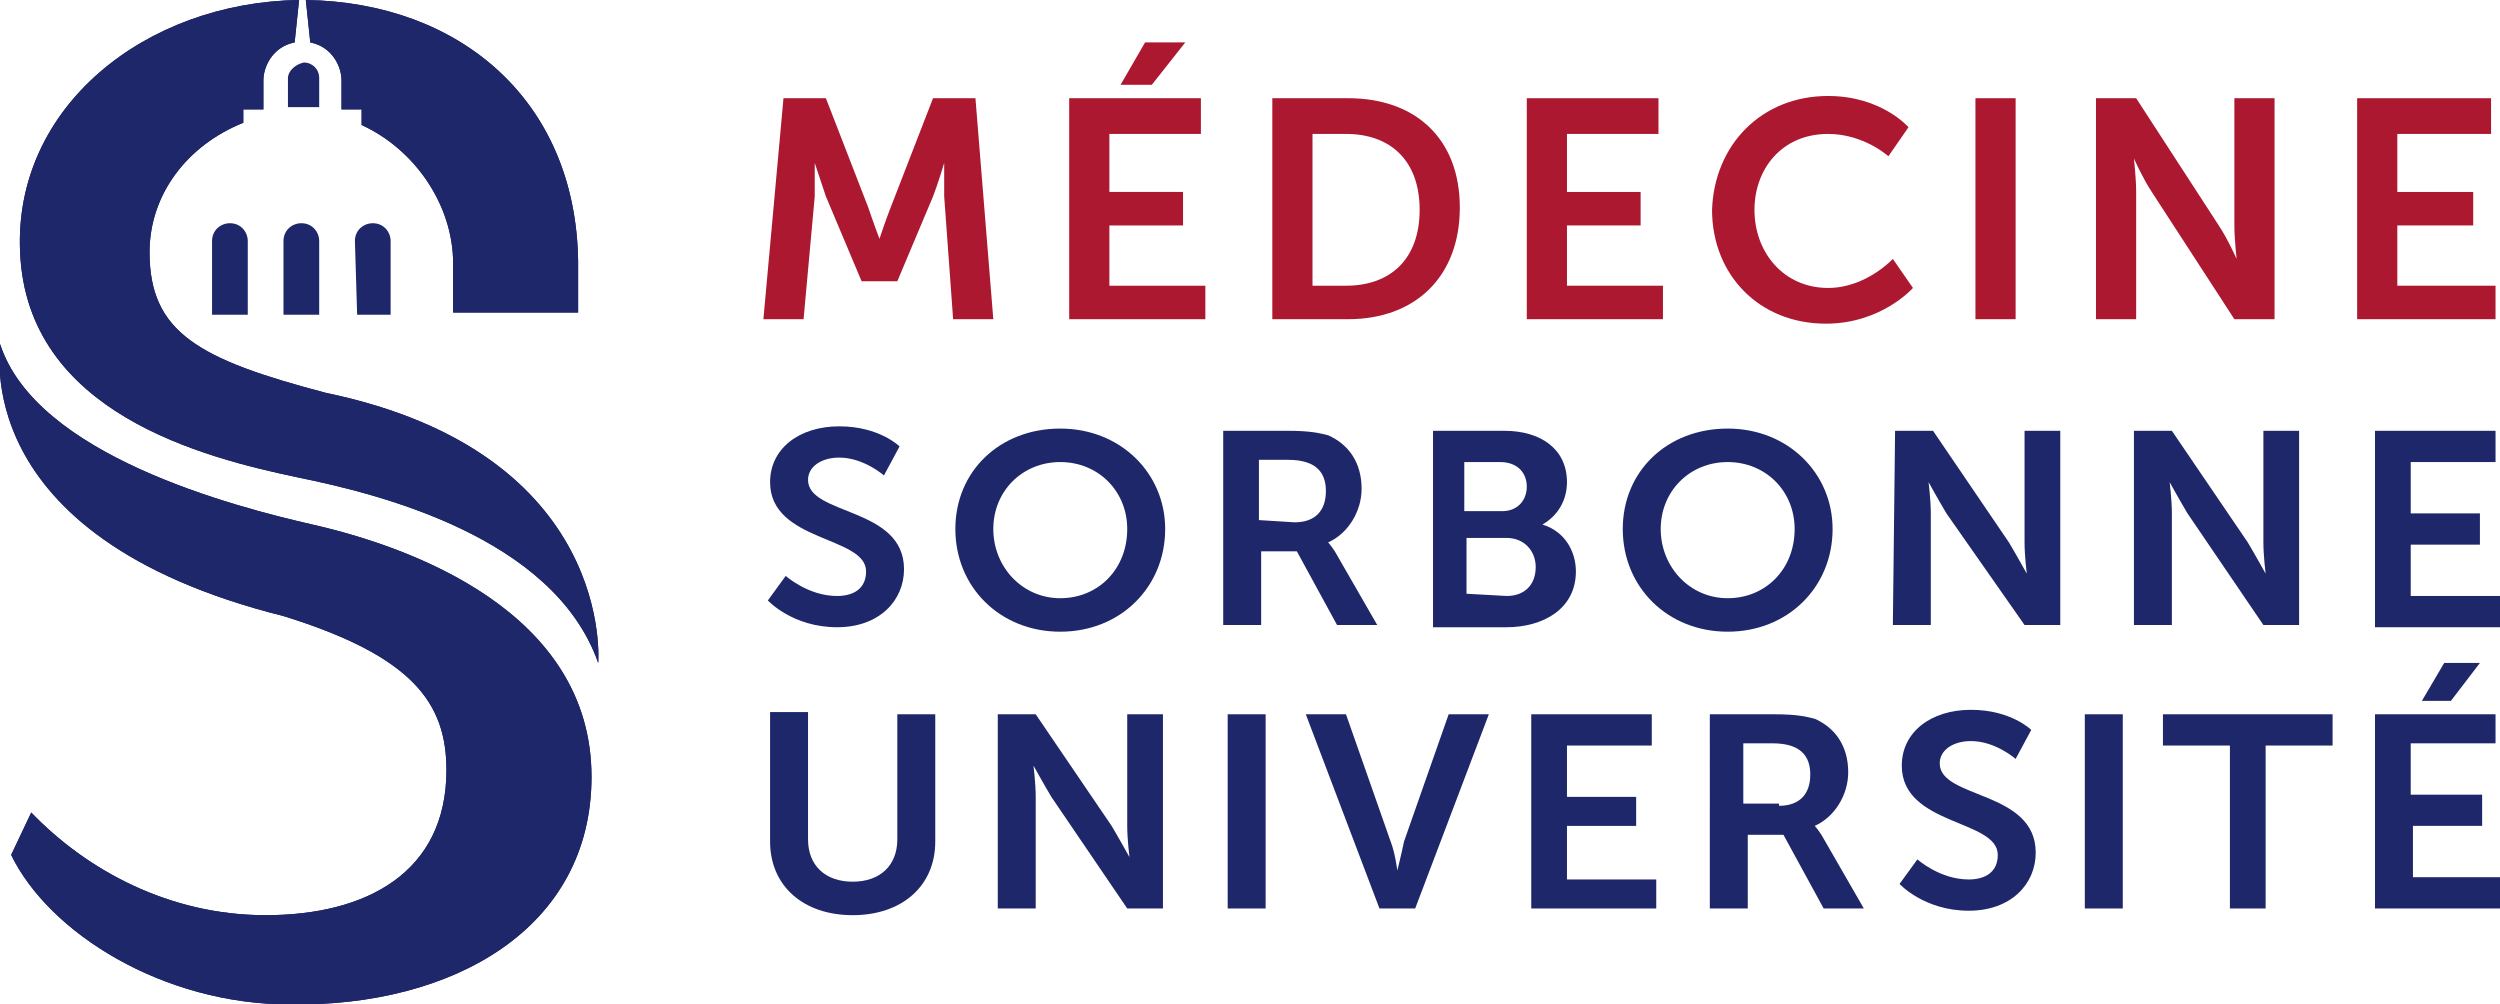 <?xml version="1.0" encoding="utf-8"?>
<!-- Generator: Adobe Illustrator 23.0.6, SVG Export Plug-In . SVG Version: 6.00 Build 0)  -->
<svg version="1.1" id="Calque_1" xmlns="http://www.w3.org/2000/svg" xmlns:xlink="http://www.w3.org/1999/xlink" x="0px" y="0px"
	 viewBox="0 0 112 45" enable-background="new 0 0 112 45" xml:space="preserve">
<path fill="#AC1830" d="M35.1,4.4H37l1.9,4.9c0.2,0.6,0.5,1.4,0.5,1.4l0,0c0,0,0.3-0.9,0.5-1.4l1.9-4.9h1.9l0.8,9.9h-1.8l-0.4-5.5
	c0-0.7,0-1.5,0-1.5l0,0c0,0-0.3,1-0.5,1.5l-1.6,3.8h-1.6L37,8.8c-0.2-0.6-0.5-1.5-0.5-1.5l0,0c0,0,0,0.9,0,1.5L36,14.3h-1.8
	L35.1,4.4z"/>
<path fill="#AC1830" d="M51.3,1.9h1.8l-1.5,1.9h-1.4L51.3,1.9z M47.9,4.4h5.9V6h-4.1v2.6H53v1.5h-3.3v2.7H54v1.5h-6.1V4.4z"/>
<path fill="#AC1830" d="M60.3,12.8c2,0,3.3-1.2,3.3-3.4S62.3,6,60.3,6h-1.5v6.8C58.8,12.8,60.3,12.8,60.3,12.8z M57,4.4h3.4
	c3,0,5,1.8,5,4.9s-2,5-5,5H57V4.4z"/>
<polygon fill="#AC1830" points="68.4,4.4 74.3,4.4 74.3,6 70.2,6 70.2,8.6 73.5,8.6 73.5,10.1 70.2,10.1 70.2,12.8 74.5,12.8 
	74.5,14.3 68.4,14.3 "/>
<path fill="#AC1830" d="M81.9,4.3c2.4,0,3.6,1.4,3.6,1.4L84.6,7c0,0-1.1-1-2.7-1c-2.1,0-3.3,1.6-3.3,3.4c0,1.9,1.3,3.5,3.3,3.5
	c1.7,0,2.9-1.3,2.9-1.3l0.9,1.3c0,0-1.4,1.6-3.9,1.6c-3,0-5.1-2.2-5.1-5.1C76.8,6.5,78.9,4.3,81.9,4.3"/>
<rect x="88.5" y="4.4" fill="#AC1830" width="1.8" height="9.9"/>
<path fill="#AC1830" d="M93.9,4.4h1.8l3.7,5.7c0.4,0.6,0.8,1.5,0.8,1.5l0,0c0,0-0.1-0.9-0.1-1.5V4.4h1.8v9.9h-1.8l-3.7-5.7
	C96,8,95.6,7.1,95.6,7.1l0,0c0,0,0.1,0.9,0.1,1.5v5.7h-1.8V4.4z"/>
<polygon fill="#AC1830" points="105.6,4.4 105.6,14.3 111.8,14.3 111.8,12.8 107.4,12.8 107.4,10.1 110.8,10.1 110.8,8.6 107.4,8.6 
	107.4,6 111.6,6 111.6,4.4 "/>
<path fill="#1D2769" d="M12.8,14.1h1.5v-3.3c0-0.4-0.3-0.8-0.8-0.8c-0.4,0-0.8,0.3-0.8,0.8v3.3H12.8z"/>
<path fill="#1D2769" d="M9.6,14.1h1.5v-3.3c0-0.4-0.3-0.8-0.8-0.8c-0.4,0-0.8,0.3-0.8,0.8v3.3H9.6z"/>
<path fill="#1D2769" d="M16,14.1h1.5v-3.3c0-0.4-0.3-0.8-0.8-0.8c-0.4,0-0.8,0.3-0.8,0.8L16,14.1L16,14.1z"/>
<path fill="#1D2769" d="M13.9,1.9c1,0.2,1.4,1.1,1.4,1.7v1.3h0.9v0.7c2.4,1.1,4.1,3.6,4.1,6.2l0,0V14h5.6v-2.3
	C25.8,4.5,20.6,0.1,13.7,0L13.9,1.9z"/>
<path fill="#1D2769" d="M13.9,1.9c1,0.2,1.4,1.1,1.4,1.7v1.3h0.9v0.7c2.4,1.1,4.1,3.6,4.1,6.2l0,0V14h5.6v-2.3
	C25.8,4.5,20.6,0.1,13.7,0L13.9,1.9z"/>
<path fill="#1D2769" d="M12.9,3.5v1.3h1.4V3.5c0-0.4-0.3-0.7-0.7-0.7C13.2,2.9,12.9,3.2,12.9,3.5"/>
<path fill="#1D2769" d="M14.6,17.6c-5.7-1.5-7.9-2.7-7.9-6.3c0-2.6,1.7-4.8,4.2-5.8V4.9h0.9V3.6c0-0.6,0.4-1.5,1.4-1.7L13.4,0
	C6.5,0.1,0.6,4.8,0.9,11.3c0.3,7.2,8.2,9.2,12.5,10.1c3.4,0.7,11.4,2.6,13.4,8.3C26.8,29.7,27.6,20.3,14.6,17.6"/>
<path fill="#1D2769" d="M14.6,17.6c-5.7-1.5-7.9-2.7-7.9-6.3c0-2.6,1.7-4.8,4.2-5.8V4.9h0.9V3.6c0-0.6,0.4-1.5,1.4-1.7L13.4,0
	C6.5,0.1,0.6,4.8,0.9,11.3c0.3,7.2,8.2,9.2,12.5,10.1c3.4,0.7,11.4,2.6,13.4,8.3C26.8,29.7,27.6,20.3,14.6,17.6"/>
<path fill="#1D2769" d="M12.7,27.6c5.8,1.8,7.3,3.9,7.3,6.9c0,4.6-3.6,6.5-8.1,6.5c-4.3,0-8-2-10.5-4.6l-0.9,1.9
	C2.2,41.8,7.3,45,13,45l0,0l0,0c7.3,0.1,13.5-3.4,13.5-10.2c0-7.4-8.1-10.3-12.5-11.3c-3.5-0.8-12.4-3.1-14-8.1
	C0.1,15.4-1.7,24,12.7,27.6"/>
<path fill="#1D2769" d="M12.7,27.6c5.8,1.8,7.3,3.9,7.3,6.9c0,4.6-3.6,6.5-8.1,6.5c-4.3,0-8-2-10.5-4.6l-0.9,1.9
	C2.2,41.8,7.3,45,13,45l0,0l0,0c7.3,0.1,13.5-3.4,13.5-10.2c0-7.4-8.1-10.3-12.5-11.3c-3.5-0.8-12.4-3.1-14-8.1
	C0.1,15.4-1.7,24,12.7,27.6"/>
<path fill="#1D2769" d="M35.2,25.8c0,0,1,0.9,2.3,0.9c0.7,0,1.3-0.3,1.3-1.1c0-1.6-4.3-1.3-4.3-4c0-1.5,1.3-2.5,3.1-2.5
	s2.7,0.9,2.7,0.9l-0.7,1.3c0,0-0.9-0.8-2-0.8c-0.8,0-1.4,0.4-1.4,1c0,1.6,4.3,1.2,4.3,4c0,1.4-1.1,2.6-3,2.6c-2,0-3.1-1.2-3.1-1.2
	L35.2,25.8z"/>
<path fill="#1D2769" d="M47.5,26.8c1.7,0,3-1.3,3-3.1c0-1.7-1.3-3-3-3s-3,1.3-3,3S45.8,26.8,47.5,26.8 M47.5,19.2
	c2.7,0,4.7,2,4.7,4.5c0,2.6-2,4.6-4.7,4.6s-4.7-2-4.7-4.6S44.8,19.2,47.5,19.2"/>
<path fill="#1D2769" d="M58,23.4c0.9,0,1.4-0.5,1.4-1.4c0-0.8-0.4-1.4-1.7-1.4h-1.3v2.7L58,23.4L58,23.4z M54.8,19.3h2.9
	c1,0,1.4,0.1,1.8,0.2c0.9,0.4,1.5,1.2,1.5,2.4c0,1-0.6,2-1.5,2.4l0,0c0,0,0.1,0.1,0.3,0.4l1.9,3.3h-1.8l-1.8-3.3h-1.6V28h-1.7
	C54.8,28,54.8,19.3,54.8,19.3z"/>
<path fill="#1D2769" d="M67.5,26.7c0.8,0,1.3-0.5,1.3-1.3c0-0.7-0.5-1.3-1.3-1.3h-1.8v2.5L67.5,26.7L67.5,26.7z M67.3,22.9
	c0.7,0,1.1-0.5,1.1-1.1s-0.4-1.1-1.2-1.1h-1.6v2.2H67.3z M64.1,19.3h3.3c1.6,0,2.8,0.8,2.8,2.3c0,0.8-0.4,1.5-1.1,1.9l0,0
	c1,0.3,1.5,1.2,1.5,2.1c0,1.7-1.5,2.5-3.1,2.5h-3.3v-8.8H64.1z"/>
<path fill="#1D2769" d="M77.4,26.8c1.7,0,3-1.3,3-3.1c0-1.7-1.3-3-3-3s-3,1.3-3,3S75.7,26.8,77.4,26.8 M77.4,19.2
	c2.7,0,4.7,2,4.7,4.5c0,2.6-2,4.6-4.7,4.6s-4.7-2-4.7-4.6C72.7,21.1,74.7,19.2,77.4,19.2"/>
<path fill="#1D2769" d="M84.9,19.3h1.7l3.4,5c0.3,0.5,0.8,1.4,0.8,1.4l0,0c0,0-0.1-0.8-0.1-1.4v-5h1.6V28h-1.6l-3.5-5
	c-0.3-0.5-0.8-1.4-0.8-1.4l0,0c0,0,0.1,0.8,0.1,1.4v5h-1.7L84.9,19.3L84.9,19.3z"/>
<path fill="#1D2769" d="M95.6,19.3h1.7l3.4,5c0.3,0.5,0.8,1.4,0.8,1.4l0,0c0,0-0.1-0.8-0.1-1.4v-5h1.6V28h-1.6L98,23
	c-0.3-0.5-0.8-1.4-0.8-1.4l0,0c0,0,0.1,0.8,0.1,1.4v5h-1.7V19.3z"/>
<polygon fill="#1D2769" points="106.4,19.3 106.4,28.1 112,28.1 112,26.7 108,26.7 108,24.4 111.1,24.4 111.1,23 108,23 108,20.7 
	111.8,20.7 111.8,19.3 "/>
<path fill="#1D2769" d="M34.5,31.9h1.7v5.7c0,1.2,0.8,1.9,2,1.9s2-0.7,2-1.9V32h1.7v5.7c0,2-1.5,3.3-3.7,3.3s-3.7-1.3-3.7-3.3V31.9z
	"/>
<path fill="#1D2769" d="M44.7,32h1.7l3.4,5c0.3,0.5,0.8,1.4,0.8,1.4l0,0c0,0-0.1-0.8-0.1-1.4v-5h1.6v8.7h-1.6l-3.4-5
	c-0.3-0.5-0.8-1.4-0.8-1.4l0,0c0,0,0.1,0.8,0.1,1.4v5h-1.7V32z"/>
<rect x="55" y="32" fill="#1D2769" width="1.7" height="8.7"/>
<path fill="#1D2769" d="M58.5,32h1.8l2,5.7c0.2,0.5,0.3,1.3,0.3,1.3l0,0c0,0,0.2-0.8,0.3-1.3l2-5.7h1.8l-3.3,8.7h-1.6L58.5,32z"/>
<polygon fill="#1D2769" points="68.6,32 74,32 74,33.4 70.2,33.4 70.2,35.7 73.3,35.7 73.3,37 70.2,37 70.2,39.4 74.2,39.4 
	74.2,40.7 68.6,40.7 "/>
<path fill="#1D2769" d="M79.7,36.1c0.9,0,1.4-0.5,1.4-1.4c0-0.8-0.4-1.4-1.7-1.4h-1.3V36h1.6V36.1z M76.6,32h2.9
	c1,0,1.4,0.1,1.8,0.2c0.9,0.4,1.5,1.2,1.5,2.4c0,1-0.6,2-1.5,2.4l0,0c0,0,0.1,0.1,0.3,0.4l1.9,3.3h-1.8l-1.8-3.3h-1.6v3.3h-1.7
	C76.6,40.7,76.6,32,76.6,32z"/>
<path fill="#1D2769" d="M85.9,38.5c0,0,1,0.9,2.3,0.9c0.7,0,1.3-0.3,1.3-1.1c0-1.6-4.3-1.3-4.3-4c0-1.5,1.3-2.5,3.1-2.5
	c1.8,0,2.7,0.9,2.7,0.9L90.3,34c0,0-0.9-0.8-2-0.8c-0.8,0-1.4,0.4-1.4,1c0,1.6,4.3,1.2,4.3,4c0,1.4-1.1,2.6-3,2.6
	c-2,0-3.1-1.2-3.1-1.2L85.9,38.5z"/>
<rect x="93.4" y="32" fill="#1D2769" width="1.7" height="8.7"/>
<polygon fill="#1D2769" points="99.9,33.4 96.9,33.4 96.9,32 104.5,32 104.5,33.4 101.5,33.4 101.5,40.7 99.9,40.7 "/>
<path fill="#1D2769" d="M106.4,32v8.7h5.7v-1.4h-4V37h3.1v-1.4H108v-2.3h3.8V32H106.4z M109.5,29.7l-1,1.7h1.3l1.3-1.7H109.5z"/>
</svg>
